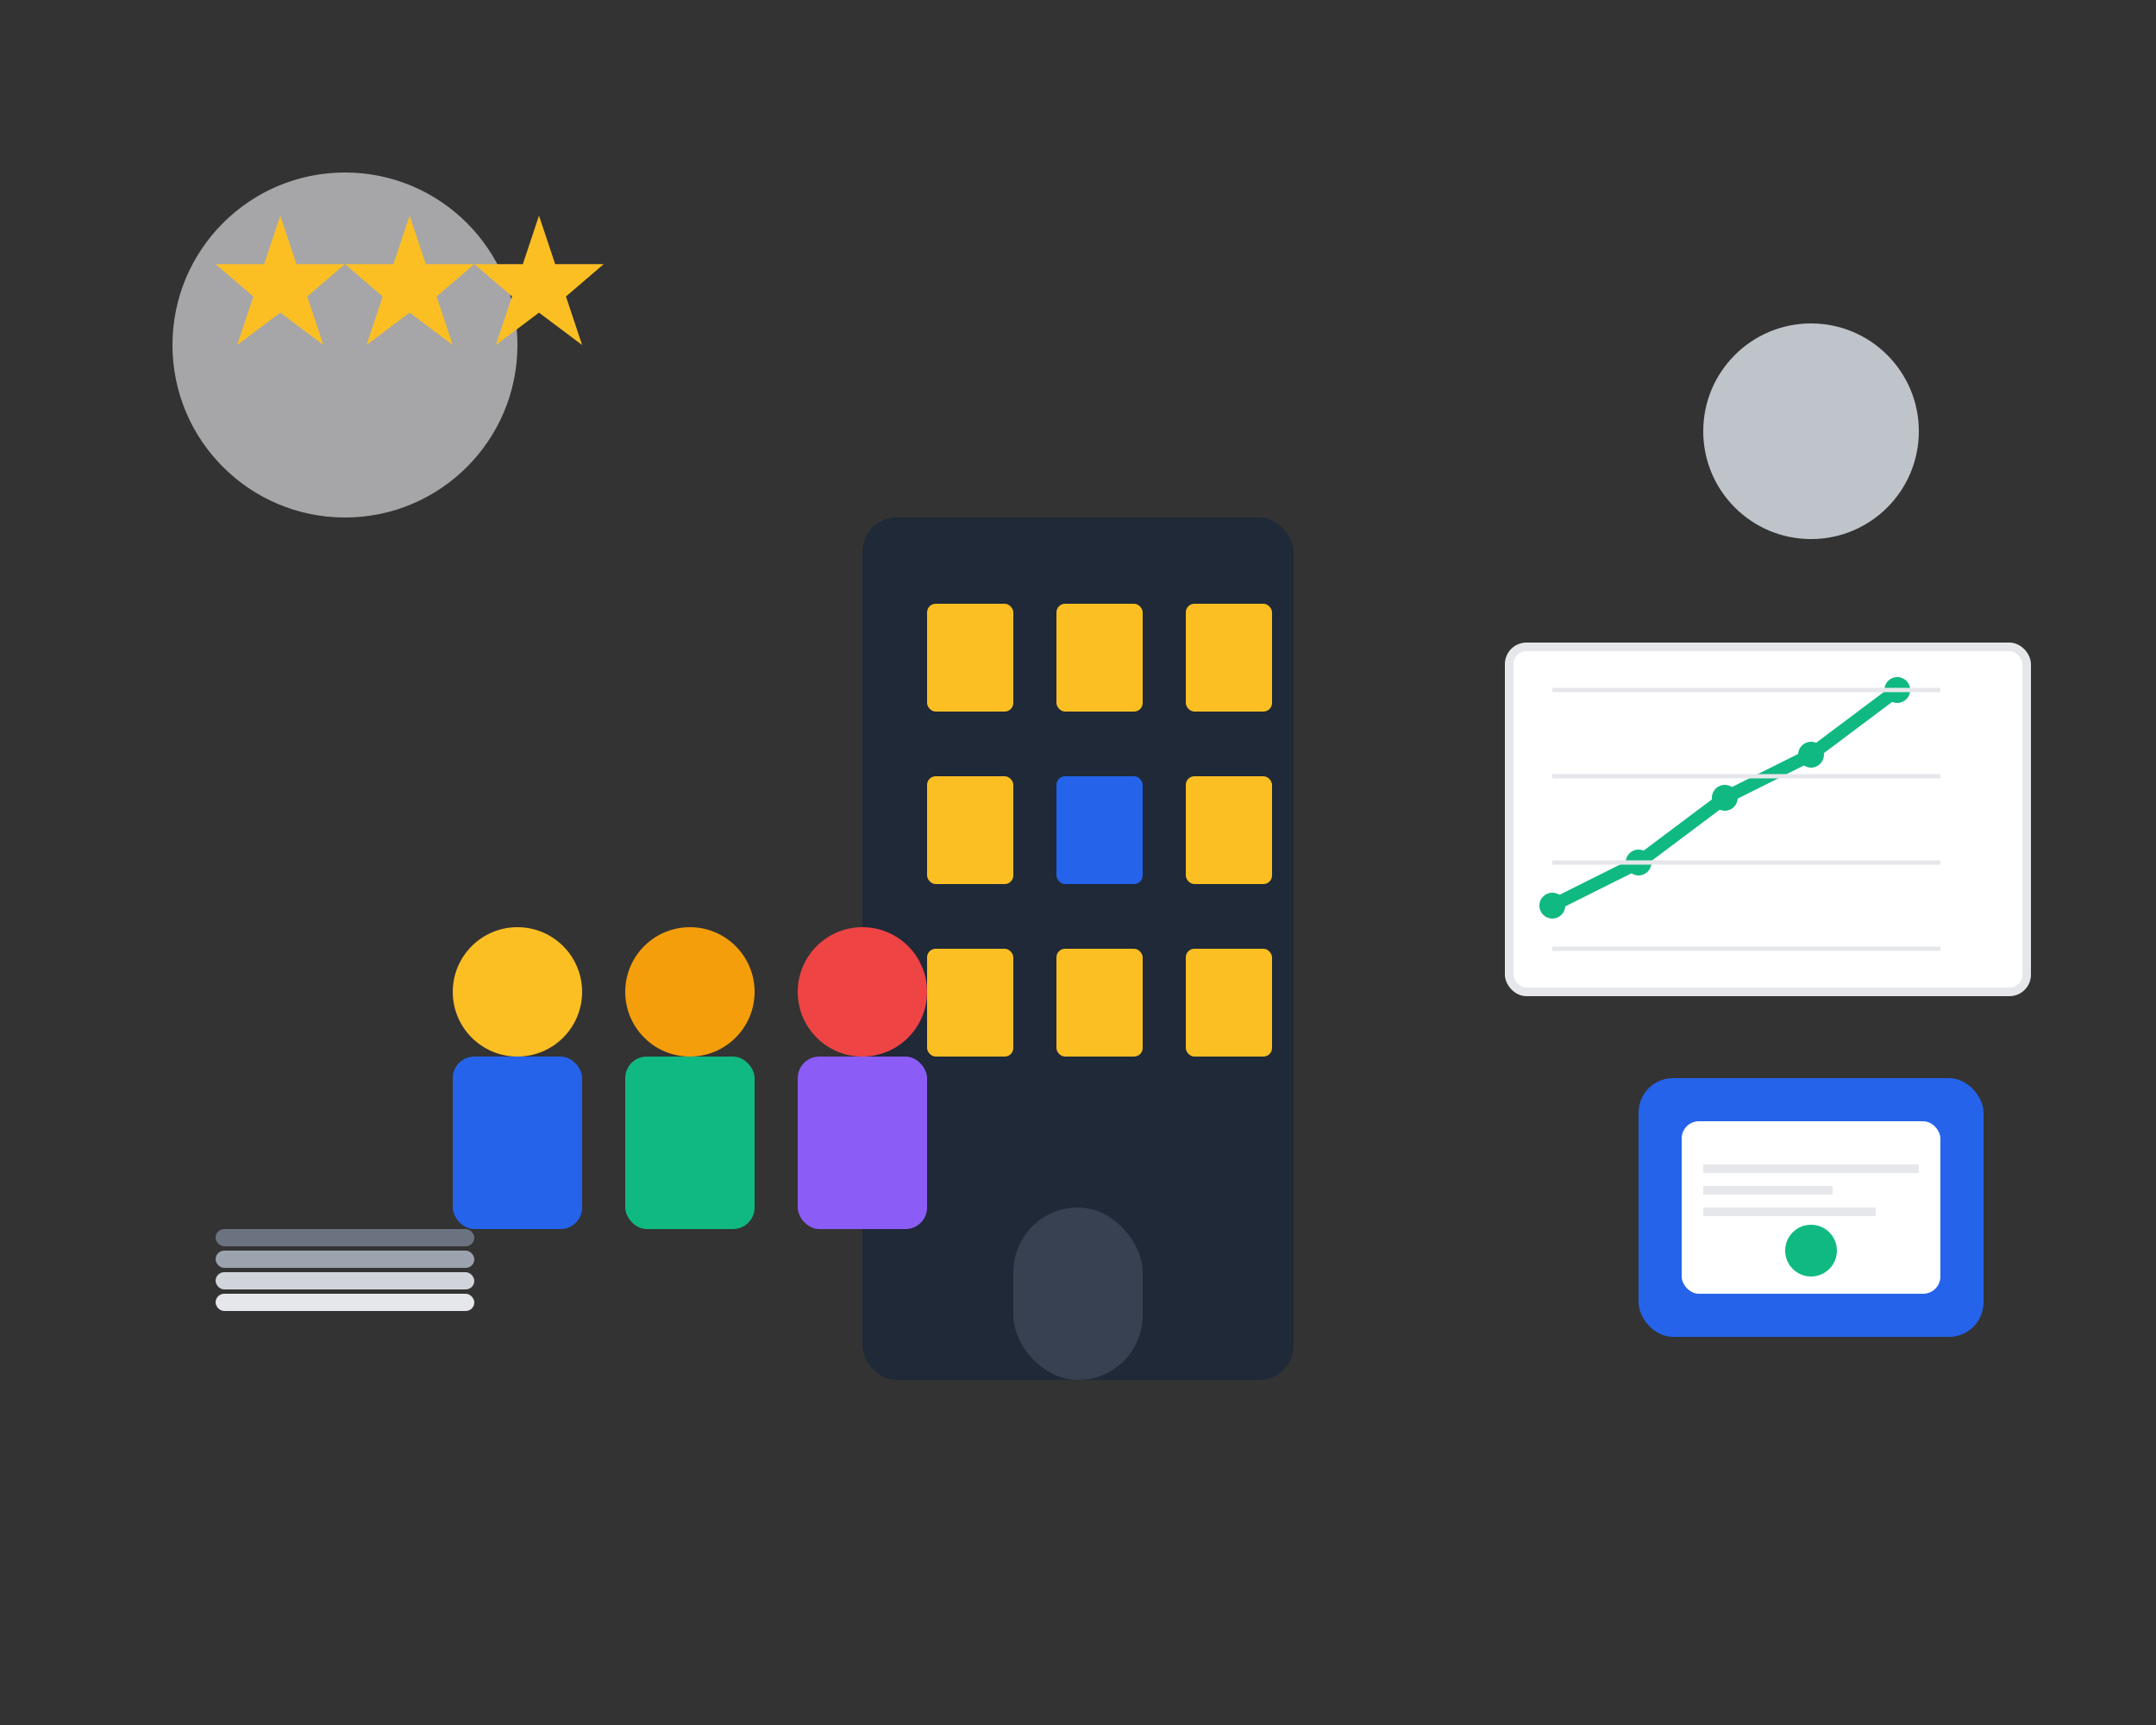 <svg width="500" height="400" viewBox="0 0 500 400" fill="none" xmlns="http://www.w3.org/2000/svg">
  <rect x="0" y="0" width="500" height="400" fill="#333333" stroke="none"/>
  <!-- Background elements -->
  <circle cx="80" cy="80" r="40" fill="#f3f4f6" opacity="0.6"/>
  <circle cx="420" cy="100" r="25" fill="#e2e8f0" opacity="0.8"/>
  
  <!-- Office building -->
  <rect x="200" y="120" width="100" height="200" rx="8" fill="#1f2937"/>
  
  <!-- Windows -->
  <rect x="215" y="140" width="20" height="25" rx="2" fill="#fbbf24"/>
  <rect x="245" y="140" width="20" height="25" rx="2" fill="#fbbf24"/>
  <rect x="275" y="140" width="20" height="25" rx="2" fill="#fbbf24"/>
  
  <rect x="215" y="180" width="20" height="25" rx="2" fill="#fbbf24"/>
  <rect x="245" y="180" width="20" height="25" rx="2" fill="#2563eb"/>
  <rect x="275" y="180" width="20" height="25" rx="2" fill="#fbbf24"/>
  
  <rect x="215" y="220" width="20" height="25" rx="2" fill="#fbbf24"/>
  <rect x="245" y="220" width="20" height="25" rx="2" fill="#fbbf24"/>
  <rect x="275" y="220" width="20" height="25" rx="2" fill="#fbbf24"/>
  
  <!-- Door -->
  <rect x="235" y="280" width="30" height="40" rx="15" fill="#374151"/>
  
  <!-- Team of people -->
  <g transform="translate(100, 200)">
    <!-- Person 1 -->
    <circle cx="20" cy="30" r="15" fill="#fbbf24"/>
    <rect x="5" y="45" width="30" height="40" rx="5" fill="#2563eb"/>
    
    <!-- Person 2 -->
    <circle cx="60" cy="30" r="15" fill="#f59e0b"/>
    <rect x="45" y="45" width="30" height="40" rx="5" fill="#10b981"/>
    
    <!-- Person 3 -->
    <circle cx="100" cy="30" r="15" fill="#ef4444"/>
    <rect x="85" y="45" width="30" height="40" rx="5" fill="#8b5cf6"/>
  </g>
  
  <!-- Growth chart -->
  <rect x="350" y="150" width="120" height="80" rx="4" fill="#ffffff" stroke="#e5e7eb" stroke-width="2"/>
  
  <!-- Chart content -->
  <path d="M360 210 L380 200 L400 185 L420 175 L440 160" stroke="#10b981" stroke-width="3" fill="none"/>
  <circle cx="360" cy="210" r="3" fill="#10b981"/>
  <circle cx="380" cy="200" r="3" fill="#10b981"/>
  <circle cx="400" cy="185" r="3" fill="#10b981"/>
  <circle cx="420" cy="175" r="3" fill="#10b981"/>
  <circle cx="440" cy="160" r="3" fill="#10b981"/>
  
  <!-- Chart lines -->
  <path d="M360 220 L450 220" stroke="#e5e7eb" stroke-width="1"/>
  <path d="M360 200 L450 200" stroke="#e5e7eb" stroke-width="1"/>
  <path d="M360 180 L450 180" stroke="#e5e7eb" stroke-width="1"/>
  <path d="M360 160 L450 160" stroke="#e5e7eb" stroke-width="1"/>
  
  <!-- Documents stack -->
  <rect x="50" y="300" width="60" height="4" rx="2" fill="#e5e7eb"/>
  <rect x="50" y="295" width="60" height="4" rx="2" fill="#d1d5db"/>
  <rect x="50" y="290" width="60" height="4" rx="2" fill="#9ca3af"/>
  <rect x="50" y="285" width="60" height="4" rx="2" fill="#6b7280"/>
  
  <!-- Professional badge/certificate -->
  <rect x="380" y="250" width="80" height="60" rx="8" fill="#2563eb"/>
  <rect x="390" y="260" width="60" height="40" rx="4" fill="#ffffff"/>
  <rect x="395" y="270" width="50" height="2" fill="#e5e7eb"/>
  <rect x="395" y="275" width="30" height="2" fill="#e5e7eb"/>
  <rect x="395" y="280" width="40" height="2" fill="#e5e7eb"/>
  <circle cx="420" cy="290" r="6" fill="#10b981"/>
  
  <!-- Stars for quality -->
  <g transform="translate(50, 50)">
    <path d="M15 0L18.75 11.25L30 11.25L21.25 18.75L25 30L15 22.5L5 30L8.75 18.75L0 11.25L11.25 11.25Z" fill="#fbbf24"/>
    <path d="M45 0L48.75 11.25L60 11.25L51.25 18.75L55 30L45 22.5L35 30L38.75 18.75L30 11.25L41.25 11.25Z" fill="#fbbf24"/>
    <path d="M75 0L78.75 11.25L90 11.25L81.25 18.75L85 30L75 22.5L65 30L68.75 18.75L60 11.25L71.25 11.25Z" fill="#fbbf24"/>
  </g>
</svg>